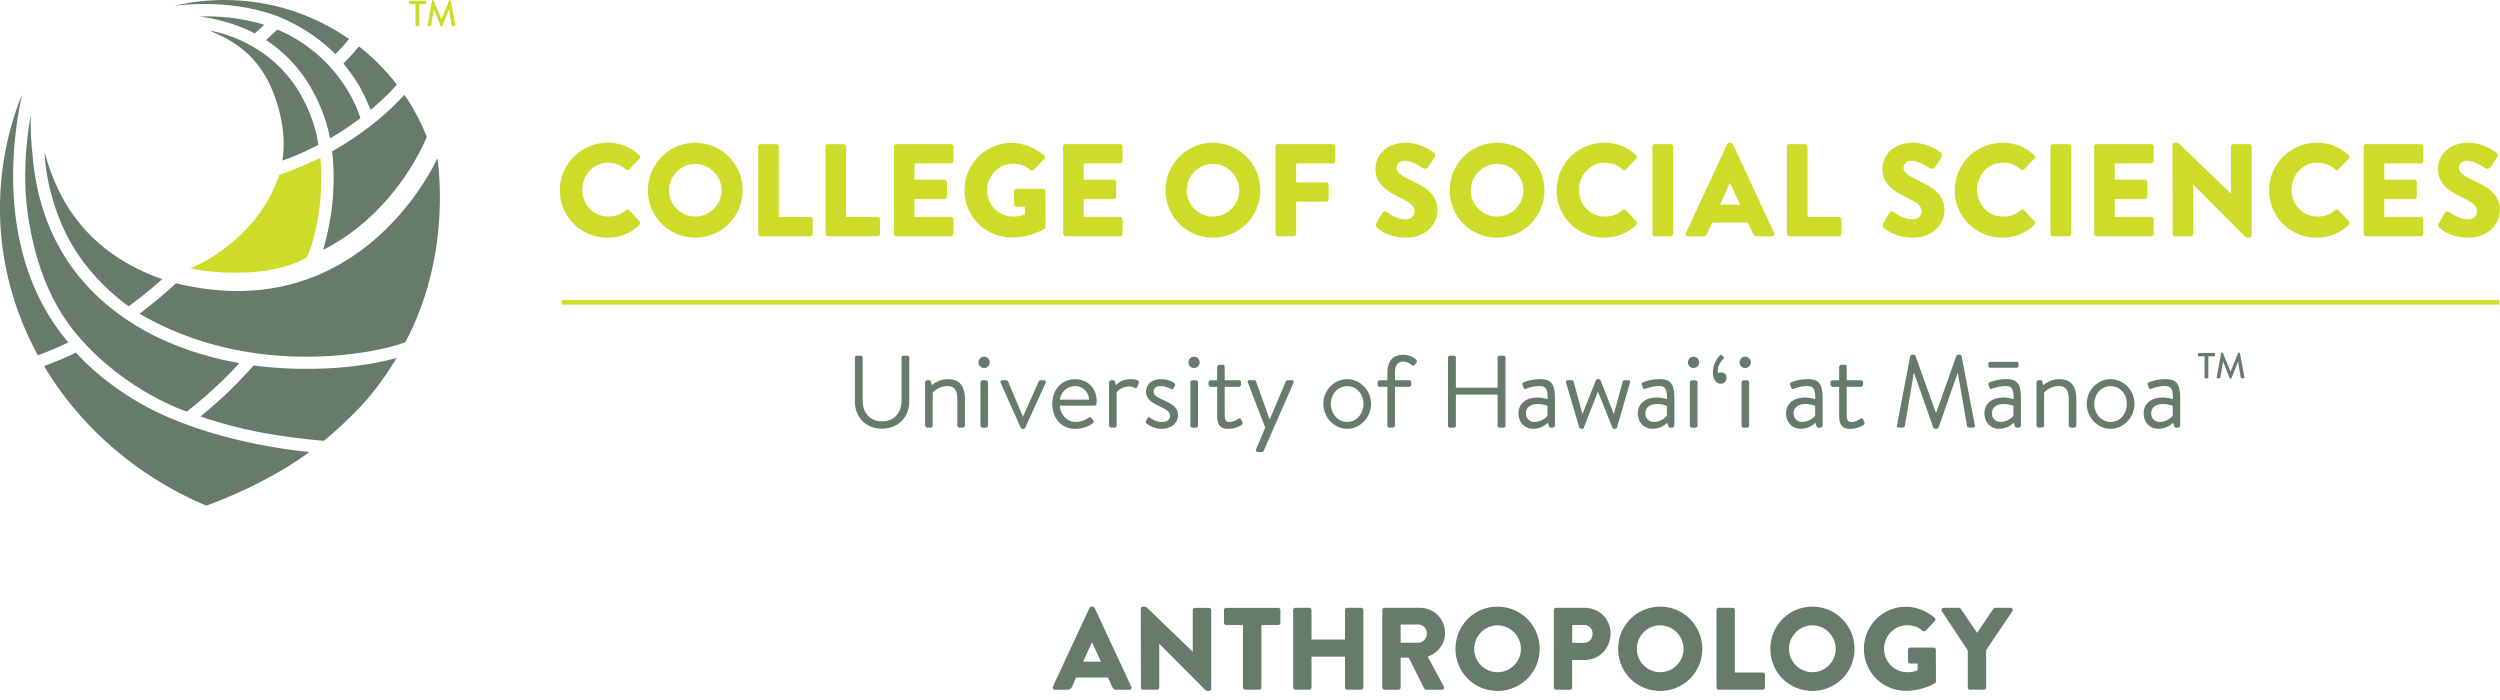 <svg xmlns="http://www.w3.org/2000/svg" viewBox="0 0 500 140"><path fill="#cddc29" d="M112.36 59.99h387.51v.93H112.36z"/><path fill="#667b6a" d="M170.98 71.54c0-.21.18-.39.39-.39h.78c.23 0 .39.18.39.39v8.65c0 2.34 1.46 4.09 3.86 4.09s3.9-1.7 3.9-4.05v-8.69c0-.21.16-.39.39-.39h.78c.21 0 .39.18.39.39v8.77c0 3.12-2.22 5.42-5.46 5.42s-5.42-2.3-5.42-5.42v-8.77ZM185.02 76.49c0-.23.21-.45.45-.45h.33c.21 0 .33.08.37.29l.21.72s1.21-1.21 3.18-1.21c2.75 0 3.43 1.79 3.43 4.23v5.01c0 .25-.23.45-.45.45h-.62c-.25 0-.45-.21-.45-.45v-5.22c0-1.81-.62-2.65-2.01-2.65-1.79 0-2.92 1.31-2.92 1.31v6.55c0 .25-.23.45-.45.45h-.62c-.25 0-.45-.21-.45-.45v-8.59ZM195.7 72.49c0-.66.49-1.15 1.11-1.15s1.13.49 1.13 1.15c0 .6-.49 1.11-1.13 1.11s-1.11-.51-1.11-1.11Zm.39 4.01c0-.23.21-.45.45-.45h.62c.23 0 .45.23.45.45v8.59c0 .25-.23.45-.45.45h-.62c-.25 0-.45-.21-.45-.45V76.5ZM200.13 76.58c-.14-.29 0-.53.35-.53h.72c.23 0 .37.1.43.27l2.94 6.98h.04l3.12-6.98c.06-.16.21-.27.37-.27h.66c.37 0 .49.25.37.53l-4.09 8.94c-.04.12-.16.25-.39.25h-.12c-.21 0-.35-.12-.39-.25l-4.01-8.94ZM215.04 75.84c2.49 0 4.29 1.83 4.29 4.31 0 .16-.02.41-.04.58-.02.25-.23.41-.43.41h-6.9c.04 1.58 1.38 3.25 3.1 3.25 1.25 0 2.03-.43 2.57-.78.33-.23.47-.31.72.06l.25.35c.18.29.27.39-.08.66-.58.45-1.83 1.09-3.47 1.09-2.88 0-4.6-2.26-4.6-4.97s1.73-4.95 4.6-4.95Zm2.77 4.09c-.04-1.4-1.15-2.71-2.77-2.71s-2.88 1.23-3.06 2.71h5.83ZM221.82 76.49c0-.23.21-.45.45-.45h.33c.19 0 .35.1.41.33l.16.68s.94-1.21 2.92-1.21c.72 0 1.89.1 1.66.76l-.27.74c-.1.31-.33.33-.55.23-.23-.1-.57-.27-1.03-.27-1.83 0-2.57 1.21-2.57 1.21v6.57c0 .25-.23.45-.45.45h-.62c-.25 0-.45-.21-.45-.45v-8.59ZM229.25 84.61a.34.34 0 0 1-.06-.41l.29-.53c.12-.23.29-.31.55-.12.33.25 1.15.84 2.36.84.97 0 1.62-.45 1.62-1.19 0-.9-.74-1.27-2.12-1.95-1.25-.62-2.69-1.29-2.69-2.92 0-.99.74-2.49 2.94-2.49 1.23 0 2.26.41 2.71.74.21.17.25.37.1.64l-.21.39c-.14.27-.45.29-.66.16-.41-.25-1.07-.55-1.95-.55-1.05 0-1.4.6-1.4 1.05 0 .84.66 1.15 1.81 1.68 1.64.76 3.06 1.38 3.06 3.1 0 1.5-1.29 2.71-3.23 2.71-1.58 0-2.65-.7-3.14-1.15ZM237.69 72.49c0-.66.49-1.15 1.11-1.15s1.13.49 1.13 1.15c0 .6-.49 1.11-1.13 1.11s-1.11-.51-1.11-1.11Zm.39 4.01c0-.23.2-.45.45-.45h.62c.23 0 .45.23.45.45v8.59c0 .25-.23.45-.45.45h-.62c-.25 0-.45-.21-.45-.45V76.5ZM242.17 77.36c-.29 0-.47-.21-.47-.45v-.41c0-.27.18-.45.47-.45h1.25v-2.63c0-.25.23-.43.45-.45l.64-.04c.25-.02.43.21.43.45v2.67h2.79c.27 0 .47.18.47.45v.41c0 .25-.21.45-.47.45h-2.79v5.67c0 .99.31 1.36.84 1.36.88 0 1.48-.37 1.87-.62.37-.23.49-.04.6.19l.19.43c.12.31.08.45-.16.62-.41.29-1.4.76-2.67.76-1.81 0-2.18-1.15-2.18-2.63v-5.77h-1.25ZM249.58 76.55c-.12-.31 0-.51.37-.51h.86c.18 0 .35.1.41.27l2.69 7.54h.04l3.21-7.54a.44.44 0 0 1 .41-.27h.76c.37 0 .51.23.37.53l-5.94 13.56c-.06.14-.25.29-.41.29h-.74c-.37 0-.53-.25-.39-.57l1.83-4.34-3.47-8.96ZM269.44 75.84c2.63 0 4.77 2.26 4.77 4.93s-2.14 4.99-4.77 4.99-4.77-2.28-4.77-4.99 2.14-4.93 4.77-4.93Zm0 8.55c1.87 0 3.25-1.64 3.25-3.61s-1.38-3.55-3.25-3.55-3.27 1.62-3.27 3.55 1.4 3.61 3.27 3.61ZM277.48 77.36h-1.52c-.25 0-.45-.21-.45-.45v-.41c0-.27.21-.45.45-.45h1.52v-1.5c0-2.36 1.11-3.59 3.16-3.59 1.29 0 2.18.58 2.61.99.14.14.19.39.08.53l-.39.49c-.16.23-.33.21-.6.02-.51-.37-.94-.66-1.75-.66-1.09 0-1.6.8-1.6 2.22v1.5h2.81c.25 0 .45.18.45.45v.41c0 .25-.21.45-.45.45h-2.81v7.72c0 .25-.21.45-.45.45h-.62c-.25 0-.45-.21-.45-.45v-7.72ZM289.6 71.54c0-.21.19-.39.39-.39h.8c.23 0 .39.18.39.39v6h8.34v-6c0-.21.16-.39.39-.39h.8c.21 0 .39.18.39.39v13.6c0 .21-.19.39-.39.39h-.8c-.23 0-.39-.18-.39-.39v-6.22h-8.34v6.22c0 .21-.16.39-.39.39h-.8c-.21 0-.39-.18-.39-.39v-13.6ZM307.49 79.51c1.01 0 2.03.31 2.03.31.02-1.75-.21-2.61-1.56-2.61s-2.38.41-2.81.55c-.25.1-.37-.02-.45-.25l-.21-.55c-.08-.29.06-.41.29-.51.47-.21 1.7-.62 3.27-.62 2.42 0 2.94 1.19 2.94 3.99v5.26c0 .25-.21.45-.45.45h-.39c-.25 0-.33-.14-.39-.35l-.18-.64c-.49.49-1.48 1.21-2.94 1.21-1.66 0-2.94-1.19-2.94-3.1 0-1.81 1.36-3.14 3.8-3.14Zm-.6 4.87c1.17 0 2.2-.66 2.61-1.27v-1.93c-.31-.16-1.07-.37-2.01-.37-1.31 0-2.3.64-2.3 1.85 0 .96.66 1.72 1.71 1.72ZM319.56 78.38l-2.79 7.13c-.04.12-.17.25-.39.25h-.12c-.23 0-.35-.1-.41-.25l-2.63-8.94c-.08-.31 0-.53.37-.53h.7c.23 0 .39.1.43.27l1.75 6.45h.04l2.67-6.7c.04-.12.19-.23.41-.23h.12c.18 0 .35.1.39.23l2.65 6.72h.04l1.75-6.47c.04-.16.21-.27.39-.27h.72c.33 0 .43.23.33.53l-2.59 8.94c-.04.14-.21.25-.39.25h-.12c-.21 0-.35-.12-.41-.25l-2.86-7.13h-.04ZM331.37 79.51c1.01 0 2.03.31 2.03.31.02-1.75-.2-2.61-1.56-2.61s-2.38.41-2.81.55c-.25.1-.37-.02-.45-.25l-.21-.55c-.08-.29.06-.41.29-.51.47-.21 1.71-.62 3.27-.62 2.42 0 2.94 1.19 2.94 3.99v5.26c0 .25-.21.45-.45.45h-.39c-.25 0-.33-.14-.39-.35l-.19-.64c-.49.49-1.48 1.21-2.94 1.21-1.66 0-2.94-1.19-2.94-3.1 0-1.81 1.36-3.14 3.8-3.14Zm-.6 4.87c1.17 0 2.2-.66 2.61-1.27v-1.93c-.31-.16-1.07-.37-2.01-.37-1.31 0-2.3.64-2.3 1.85 0 .96.66 1.72 1.7 1.72ZM337.59 72.49c0-.66.49-1.15 1.11-1.15s1.13.49 1.13 1.15c0 .6-.49 1.11-1.13 1.11s-1.11-.51-1.11-1.11Zm.39 4.01c0-.23.21-.45.45-.45h.62c.23 0 .45.23.45.45v8.59c0 .25-.23.45-.45.45h-.62c-.25 0-.45-.21-.45-.45V76.5ZM344.14 76.74c-1.01 0-1.54-1.01-1.54-2.26 0-1.56.68-2.65 1.4-3.43.12-.12.23-.1.33-.02l.39.35c.14.14.08.27-.02.37-.58.62-1.15 1.38-1.15 2.44 0 .14.02.31.08.47.14-.1.47-.18.68-.18.66 0 .99.55.99 1.01 0 .72-.41 1.25-1.15 1.25ZM347.92 72.49c0-.66.49-1.15 1.11-1.15s1.13.49 1.13 1.15c0 .6-.49 1.11-1.13 1.11s-1.11-.51-1.11-1.11Zm.39 4.01c0-.23.21-.45.45-.45h.62c.23 0 .45.23.45.45v8.59c0 .25-.23.45-.45.45h-.62c-.25 0-.45-.21-.45-.45V76.5ZM361.02 79.51c1.01 0 2.03.31 2.03.31.02-1.75-.21-2.61-1.56-2.61s-2.38.41-2.81.55c-.25.1-.37-.02-.45-.25l-.21-.55c-.08-.29.06-.41.29-.51.47-.21 1.71-.62 3.27-.62 2.42 0 2.94 1.19 2.94 3.99v5.26c0 .25-.21.45-.45.45h-.39c-.25 0-.33-.14-.39-.35l-.19-.64c-.49.49-1.48 1.21-2.94 1.21-1.66 0-2.94-1.19-2.94-3.1 0-1.81 1.36-3.14 3.8-3.14Zm-.6 4.87c1.17 0 2.2-.66 2.61-1.27v-1.93c-.31-.16-1.07-.37-2.01-.37-1.31 0-2.3.64-2.3 1.85 0 .96.66 1.72 1.7 1.72ZM366.58 77.36c-.29 0-.47-.21-.47-.45v-.41c0-.27.18-.45.47-.45h1.25v-2.63c0-.25.23-.43.45-.45l.64-.04c.25-.02.43.21.43.45v2.67h2.79c.27 0 .47.18.47.45v.41c0 .25-.21.45-.47.45h-2.79v5.67c0 .99.31 1.36.84 1.36.88 0 1.48-.37 1.87-.62.37-.23.49-.04.6.19l.18.43c.12.31.08.45-.16.62-.41.29-1.4.76-2.67.76-1.81 0-2.18-1.15-2.18-2.63v-5.77h-1.25ZM382.04 71.23c.04-.16.21-.29.37-.29h.33c.14 0 .31.1.35.23l4.07 11.32h.1l4.01-11.32c.04-.12.21-.23.35-.23h.33c.16 0 .33.12.37.29l2.65 13.8c.06.29-.06.49-.37.49h-.82a.42.42 0 0 1-.37-.29l-1.83-10.58h-.08l-3.78 10.85c-.04.12-.23.23-.35.23H387c-.12 0-.31-.1-.35-.23l-3.82-10.85h-.08l-1.79 10.58c-.02.14-.21.29-.37.29h-.82c-.31 0-.43-.21-.37-.49l2.65-13.8ZM400.69 79.51c1.01 0 2.03.31 2.03.31.02-1.75-.21-2.61-1.56-2.61s-2.38.41-2.81.55c-.25.1-.37-.02-.45-.25l-.21-.55c-.08-.29.06-.41.29-.51.47-.21 1.71-.62 3.27-.62 2.42 0 2.94 1.19 2.94 3.99v5.26c0 .25-.2.45-.45.45h-.39c-.25 0-.33-.14-.39-.35l-.19-.64c-.49.49-1.48 1.21-2.94 1.21-1.66 0-2.94-1.19-2.94-3.1 0-1.81 1.36-3.14 3.8-3.14Zm-3.02-6.33v-.43c0-.23.17-.39.39-.39h5.26c.23 0 .39.16.39.39v.43c0 .21-.17.37-.39.37h-5.26c-.23 0-.39-.16-.39-.37Zm2.42 11.2c1.17 0 2.2-.66 2.61-1.27v-1.93c-.31-.16-1.07-.37-2.01-.37-1.31 0-2.3.64-2.3 1.85 0 .96.66 1.72 1.7 1.72ZM407.3 76.49c0-.23.21-.45.45-.45h.33c.21 0 .33.08.37.29l.21.72s1.21-1.21 3.18-1.21c2.75 0 3.43 1.79 3.43 4.23v5.01c0 .25-.23.45-.45.45h-.62c-.25 0-.45-.21-.45-.45v-5.22c0-1.81-.62-2.65-2.01-2.65-1.79 0-2.92 1.31-2.92 1.31v6.55c0 .25-.23.45-.45.45h-.62c-.25 0-.45-.21-.45-.45v-8.59ZM422.12 75.84c2.63 0 4.77 2.26 4.77 4.93s-2.14 4.99-4.77 4.99-4.77-2.28-4.77-4.99 2.14-4.93 4.77-4.93Zm0 8.55c1.87 0 3.25-1.64 3.25-3.61s-1.38-3.55-3.25-3.55-3.27 1.62-3.27 3.55 1.4 3.61 3.27 3.61ZM432.54 79.51c1.01 0 2.03.31 2.03.31.02-1.75-.21-2.61-1.56-2.61s-2.38.41-2.81.55c-.25.1-.37-.02-.45-.25l-.21-.55c-.08-.29.06-.41.29-.51.47-.21 1.71-.62 3.27-.62 2.42 0 2.94 1.19 2.94 3.99v5.26c0 .25-.21.45-.45.45h-.39c-.25 0-.33-.14-.39-.35l-.19-.64c-.49.49-1.48 1.21-2.94 1.21-1.66 0-2.94-1.19-2.94-3.1 0-1.81 1.36-3.14 3.8-3.14Zm-.6 4.87c1.17 0 2.2-.66 2.61-1.27v-1.93c-.31-.16-1.07-.37-2.01-.37-1.31 0-2.3.64-2.3 1.85 0 .96.66 1.72 1.7 1.72ZM440.92 71.27h-1.18c-.08 0-.14-.06-.14-.14v-.41c0-.07.06-.14.14-.14h3.11c.08 0 .14.07.14.14v.41c0 .07-.06.14-.14.14h-1.18v4.24c0 .07-.07.14-.14.14h-.48a.15.15 0 0 1-.14-.14v-4.24ZM444.22 70.63c.01-.06.07-.11.13-.11h.12s.11.04.12.08l1.51 3.69h.03l1.5-3.69s.07-.08.12-.08h.12c.06 0 .12.05.13.11l.89 4.85c.02.1-.03.17-.13.17h-.47c-.06 0-.12-.05-.14-.1l-.53-3.23h-.02l-1.3 3.32s-.06.08-.12.08h-.13c-.06 0-.11-.04-.12-.08l-1.31-3.32h-.03l-.52 3.23s-.07.1-.13.1h-.47c-.1 0-.15-.07-.14-.17l.89-4.85Z"/><path fill="#cddc29" d="M121.48 28.56c2.63 0 4.58.82 6.37 2.45.24.21.24.53.03.74l-2.05 2.13a.47.47 0 0 1-.66 0c-1.08-.95-2.26-1.34-3.55-1.34-2.97 0-5.16 2.47-5.16 5.42s2.21 5.35 5.19 5.35c1.45 0 2.58-.45 3.53-1.26.18-.16.53-.16.68.03l2.05 2.19c.18.18.16.53-.03.71-1.79 1.74-4.06 2.55-6.4 2.55-5.27 0-9.51-4.19-9.51-9.45s4.24-9.51 9.51-9.51ZM139.04 28.56c5.27 0 9.48 4.24 9.48 9.51s-4.21 9.45-9.48 9.45-9.45-4.19-9.45-9.45 4.19-9.51 9.45-9.51Zm0 14.75c2.9 0 5.27-2.37 5.27-5.24s-2.37-5.29-5.27-5.29-5.24 2.4-5.24 5.29 2.37 5.24 5.24 5.24ZM151.64 29.32c0-.26.21-.5.5-.5h3.13c.26 0 .5.24.5.5v14.06h6.27c.29 0 .5.24.5.5v2.87c0 .26-.21.5-.5.5h-9.9c-.29 0-.5-.24-.5-.5V29.32ZM165.1 29.32c0-.26.21-.5.5-.5h3.13c.26 0 .5.24.5.5v14.06h6.27c.29 0 .5.24.5.5v2.87c0 .26-.21.5-.5.5h-9.9c-.29 0-.5-.24-.5-.5V29.32ZM178.78 29.32c0-.26.21-.5.5-.5h10.9c.29 0 .5.24.5.5v2.87c0 .26-.21.5-.5.5h-7.29v3.26h6c.26 0 .5.24.5.5v2.87c0 .29-.24.5-.5.5h-6v3.55h7.29c.29 0 .5.24.5.5v2.87c0 .26-.21.5-.5.5h-10.9c-.29 0-.5-.24-.5-.5V29.31ZM202.37 28.59c2.21 0 4.63.92 6.43 2.47.24.18.26.5.05.71l-2.08 2.21c-.21.18-.5.18-.71.03-1-.92-2.16-1.26-3.45-1.26-2.87 0-5.19 2.42-5.19 5.32s2.34 5.24 5.21 5.24c.76 0 1.55-.11 2.34-.42v-1.53h-1.66c-.29 0-.5-.21-.5-.47v-2.61c0-.29.21-.5.5-.5h5.29c.26 0 .47.24.47.5l.03 7.08c0 .24-.1.34-.21.42 0 0-2.71 1.71-6.53 1.71-5.24 0-9.45-4.16-9.45-9.43s4.21-9.48 9.45-9.48ZM212.63 29.32c0-.26.21-.5.5-.5h10.9c.29 0 .5.24.5.5v2.87c0 .26-.21.5-.5.5h-7.29v3.26h6c.26 0 .5.24.5.5v2.87c0 .29-.24.5-.5.5h-6v3.55h7.29c.29 0 .5.24.5.5v2.87c0 .26-.21.5-.5.5h-10.9c-.29 0-.5-.24-.5-.5V29.31ZM242.57 28.56c5.27 0 9.48 4.24 9.48 9.51s-4.21 9.45-9.48 9.45-9.45-4.19-9.45-9.45 4.19-9.51 9.45-9.51Zm0 14.75c2.9 0 5.27-2.37 5.27-5.24s-2.37-5.29-5.27-5.29-5.24 2.4-5.24 5.29 2.37 5.24 5.24 5.24ZM255.12 29.32c0-.26.21-.5.5-.5h10.9c.29 0 .5.24.5.5v2.87c0 .26-.21.5-.5.5h-7.29v3.79h6c.26 0 .5.24.5.5v2.87c0 .26-.24.5-.5.5h-6v6.4c0 .26-.24.5-.5.5h-3.11c-.29 0-.5-.24-.5-.5V29.32ZM275.36 45.49c-.21-.21-.29-.45-.11-.79l1.21-2.13c.21-.34.63-.34.89-.16.74.5 2.08 1.45 3.74 1.45 1.05 0 1.82-.66 1.82-1.58 0-1.11-.97-1.82-2.71-2.66-2.55-1.24-5.11-2.66-5.11-5.82 0-2.61 2.03-5.24 6.08-5.24 2.74 0 4.84 1.4 5.64 1.98.32.18.26.66.16.84l-1.34 2.03c-.18.29-.63.5-1.16.18-.61-.42-2.16-1.42-3.55-1.42-1.11 0-1.61.68-1.61 1.45 0 .87 1.03 1.55 2.87 2.45 2.32 1.13 5.32 2.42 5.32 6 0 2.71-2.34 5.45-6.21 5.45-3.42 0-5.32-1.42-5.93-2.03ZM299.4 28.56c5.27 0 9.48 4.24 9.48 9.51s-4.21 9.45-9.48 9.45-9.45-4.19-9.45-9.45 4.19-9.51 9.45-9.51Zm0 14.75c2.9 0 5.27-2.37 5.27-5.24s-2.37-5.29-5.27-5.29-5.24 2.4-5.24 5.29 2.37 5.24 5.24 5.24ZM320.82 28.56c2.63 0 4.58.82 6.37 2.45.24.21.24.53.03.74l-2.05 2.13a.47.47 0 0 1-.66 0c-1.08-.95-2.26-1.34-3.55-1.34-2.97 0-5.16 2.47-5.16 5.42s2.21 5.35 5.19 5.35c1.45 0 2.58-.45 3.53-1.26.18-.16.53-.16.69.03l2.05 2.19c.18.18.16.53-.03.71-1.79 1.74-4.05 2.55-6.4 2.55-5.27 0-9.51-4.19-9.51-9.45s4.24-9.51 9.51-9.51ZM330.48 29.32c0-.26.24-.5.5-.5h3.16c.26 0 .5.24.5.5v17.43c0 .26-.24.5-.5.5h-3.16c-.26 0-.5-.24-.5-.5V29.32ZM337.19 46.57l8.24-17.72c.08-.16.26-.29.45-.29h.26c.18 0 .37.13.45.29l8.24 17.72c.16.34-.05.69-.45.69h-2.92c-.47 0-.68-.16-.92-.66l-.95-2.08h-7.16l-.95 2.11c-.13.32-.42.63-.95.63h-2.9c-.39 0-.61-.34-.45-.69Zm10.82-5.63-2-4.34h-.03L344 40.94h4ZM357.38 29.32c0-.26.21-.5.5-.5h3.13c.26 0 .5.24.5.5v14.06h6.27c.29 0 .5.24.5.5v2.87c0 .26-.21.5-.5.5h-9.9c-.29 0-.5-.24-.5-.5V29.32ZM376.75 45.49c-.21-.21-.29-.45-.11-.79l1.21-2.13c.21-.34.63-.34.89-.16.74.5 2.08 1.45 3.74 1.45 1.05 0 1.82-.66 1.82-1.58 0-1.11-.97-1.82-2.71-2.66-2.55-1.24-5.11-2.66-5.11-5.82 0-2.61 2.03-5.24 6.08-5.24 2.74 0 4.84 1.4 5.64 1.98.32.18.26.66.16.84l-1.34 2.03c-.18.29-.63.5-1.16.18-.61-.42-2.16-1.42-3.55-1.42-1.11 0-1.61.68-1.61 1.45 0 .87 1.03 1.55 2.87 2.45 2.32 1.13 5.32 2.42 5.32 6 0 2.71-2.34 5.45-6.21 5.45-3.42 0-5.32-1.42-5.93-2.03ZM400.45 28.56c2.63 0 4.58.82 6.37 2.45.24.21.24.53.03.74l-2.05 2.13a.47.47 0 0 1-.66 0c-1.08-.95-2.26-1.34-3.55-1.34-2.97 0-5.16 2.47-5.16 5.42s2.21 5.35 5.19 5.35c1.45 0 2.58-.45 3.53-1.26.18-.16.53-.16.69.03l2.05 2.19c.18.18.16.53-.03.71-1.79 1.74-4.05 2.55-6.4 2.55-5.27 0-9.51-4.19-9.51-9.45s4.24-9.51 9.51-9.51ZM410.08 29.32c0-.26.24-.5.5-.5h3.16c.26 0 .5.24.5.5v17.43c0 .26-.24.5-.5.5h-3.16c-.26 0-.5-.24-.5-.5V29.32ZM418.84 29.32c0-.26.21-.5.5-.5h10.9c.29 0 .5.24.5.5v2.87c0 .26-.21.5-.5.5h-7.29v3.26h6c.26 0 .5.24.5.5v2.87c0 .29-.24.5-.5.5h-6v3.55h7.29c.29 0 .5.24.5.5v2.87c0 .26-.21.5-.5.5h-10.9c-.29 0-.5-.24-.5-.5V29.31ZM434.48 29.03c0-.26.24-.47.5-.47h.4c.26 0 .45.18.66.4l10.11 9.72h.03v-9.35c0-.26.21-.5.5-.5h3.16c.26 0 .5.24.5.5v17.72c0 .32-.24.47-.5.47h-.26c-.26 0-.45-.08-.66-.29l-10.24-10.3h-.03v9.82c0 .26-.21.5-.5.5h-3.13c-.26 0-.5-.24-.5-.5l-.03-17.72ZM463.33 28.56c2.63 0 4.58.82 6.37 2.45.24.21.24.53.03.74l-2.05 2.13a.47.47 0 0 1-.66 0c-1.08-.95-2.26-1.34-3.55-1.34-2.97 0-5.16 2.47-5.16 5.42s2.21 5.35 5.19 5.35c1.45 0 2.58-.45 3.53-1.26.18-.16.53-.16.69.03l2.05 2.19c.18.18.16.53-.03.71-1.79 1.74-4.05 2.55-6.4 2.55-5.27 0-9.51-4.19-9.51-9.45s4.24-9.51 9.51-9.51ZM472.75 29.32c0-.26.21-.5.5-.5h10.9c.29 0 .5.24.5.5v2.87c0 .26-.21.5-.5.5h-7.29v3.26h6c.26 0 .5.24.5.5v2.87c0 .29-.24.5-.5.5h-6v3.55h7.29c.29 0 .5.24.5.5v2.87c0 .26-.21.5-.5.5h-10.9c-.29 0-.5-.24-.5-.5V29.31ZM487.86 45.49c-.21-.21-.29-.45-.11-.79l1.21-2.13c.21-.34.63-.34.89-.16.74.5 2.08 1.45 3.74 1.45 1.05 0 1.82-.66 1.82-1.58 0-1.11-.97-1.82-2.71-2.66-2.55-1.24-5.11-2.66-5.11-5.82 0-2.61 2.03-5.24 6.08-5.24 2.74 0 4.84 1.4 5.63 1.98.32.18.26.66.16.84l-1.34 2.03c-.18.29-.63.5-1.16.18-.61-.42-2.16-1.42-3.56-1.42-1.11 0-1.61.68-1.61 1.45 0 .87 1.03 1.55 2.87 2.45 2.32 1.13 5.32 2.42 5.32 6 0 2.71-2.34 5.45-6.21 5.45-3.42 0-5.32-1.42-5.93-2.03ZM83.11.82h-1.18c-.08 0-.14-.06-.14-.14v-.4c0-.07.06-.14.14-.14h3.11c.08 0 .14.06.14.14v.4c0 .07-.06.14-.14.14h-1.18v4.24c0 .07-.07.14-.14.14h-.48a.15.15 0 0 1-.14-.14V.82ZM86.4.18c.01-.06.07-.11.13-.11h.12s.11.04.12.08l1.51 3.69h.03l1.5-3.69s.07-.08.12-.08h.12c.06 0 .12.05.13.11l.89 4.85c.02.1-.03.17-.13.17h-.47c-.06 0-.12-.05-.14-.1l-.53-3.23h-.02l-1.3 3.32s-.06.08-.12.08h-.13c-.06 0-.11-.04-.12-.08L86.8 1.87h-.03l-.52 3.23s-.07.1-.13.1h-.47c-.1 0-.15-.07-.14-.17l.9-4.85Z"/><path fill="#667b6a" d="M52.85 4.97s-5.33-1.93-13.02-1.68c6.63.82 11.13 3.4 11.13 3.4l1.89-1.72ZM53.2 8.02c1.64 1.04 5.23 3.65 8.12 8.11 3.88 6 4.68 11.55 4.68 11.55.59-.34 1.87-1.1 3.08-1.91 1.31-.88 2.55-1.79 3.01-2.13 0 0-1.57-5.73-6.84-11.09-3.9-3.97-7.94-5.89-9.78-6.64l-2.26 2.1ZM63.68 28.97c-2.2 1.1-4.51 2.24-7.21 3.15.52-3.27.32-6.67-.86-10.8-2.76-9.67-8.39-13.01-13.7-15.19 0 0 10.63 1.33 17.28 11.24 3.96 6.08 4.48 11.6 4.48 11.6ZM68.69 12.69c.35-.33.9-.88 1.48-1.53.96-1.08 1.63-1.88 1.63-1.88 2.83 2.22 5.38 4.79 7.57 7.63 0 0-.64.87-2.62 2.74-1.34 1.26-2.2 1.99-2.62 2.34 0 0-1-2.54-2.2-4.66-1.2-2.12-3.25-4.65-3.25-4.65Z"/><path fill="#667b6a" d="M34.7 1.2C37.97.42 41.37 0 44.88 0c9.27 0 17.87 2.89 24.93 7.8 0 0-.5.67-1.41 1.65-.58.62-1.07 1.12-1.35 1.4 0 0-4.18-4.72-11.77-7.69C45.24-.53 34.7 1.2 34.7 1.2ZM6.47 30.59c.91 12.23 5.92 25.47 20.74 34.54 6.1 3.73 13.43 6.23 20.64 7.5-4.46 5.06-10.49 9.69-10.49 9.69s-12.01-3.86-21.58-14.93c-5.02-5.8-8.54-13.38-10.19-24.34-1.08-7.39-.4-14.59.55-20.11 0 0-.01 3.1.06 4.52s.27 3.13.27 3.13ZM17.55 72.47"/><path fill="#667b6a" d="M8.93 30.42c2.45 9.18 7.88 19.19 21.71 24.74 0 0 .66.3 1.82.64 0 0-1.36 1.25-3.38 2.89-1.71 1.39-2.99 2.31-3.33 2.56 0 0-7.49-4.99-11.98-13.42-4.84-9.1-4.84-17.4-4.84-17.4ZM13.68 68.49C1.55 54.28 1.07 34.54 4.4 18.91A60.748 60.748 0 0 0 .08 38.47c-.61 11.68 2.16 22.81 7.49 32.57 0 0 1.27-.42 2.93-1.13 1.66-.71 3.18-1.42 3.18-1.42ZM61.87 90.4c-4.63 3.46-10.34 6.4-14.41 8.21-4.07 1.81-6.23 2.51-6.23 2.51-11.77-4.99-21.76-12.91-28.96-22.69l-1.15-1.62c-.81-1.17-1.58-2.37-2.31-3.59 0 0 1.72-.65 3.44-1.36 1.32-.55 2.48-1.12 2.95-1.35 0 0 7.03 8.38 19.67 13.44 13.01 5.35 27 6.44 27 6.44ZM27.91 62.74c22.84 13.34 48.28 7.7 53.17 5.68 4.05-7.67 6.33-16.29 6.8-25.39.2-3.83.09-7.72-.4-11.41 0 0-14.97 34.17-52.27 25.03 0 0-1.46 1.36-3.37 2.96s-3.92 3.13-3.92 3.13Z"/><path fill="#667b6a" d="M40.1 83.3c.98-.82 3.75-3.15 5.54-4.89 2.22-2.14 5.11-5.32 5.11-5.32s6.15.97 14.57.59 14-2.1 14-2.1c-.63 1.07-3.4 5.66-7.02 9.53a85.29 85.29 0 0 1-7.5 7.05s-6.06-.45-12.63-1.68c-6.57-1.22-12.08-3.19-12.08-3.19ZM66.42 30.28s.57 3.81.15 9.31c-.42 5.5-1.95 10.39-1.95 10.39 15.04-7.65 20.73-22.62 20.73-22.62-1.19-3-2.67-5.77-4.47-8.4-2.29 2.49-6.81 6.98-14.45 11.31"/><path fill="#cddc29" d="M61.41 51.42c-7.88 4.74-21.33 2.85-23.33 2.23 0 0 13.16-5 17.79-18.68 0 0 1.76-.59 4.13-1.57 1.88-.78 3.48-1.58 4.06-1.87 0 0 .56 4.05-.18 10.15-.74 6.1-2.47 9.74-2.47 9.74Z"/><path fill="#667b6a" d="m210.57 137.34 7.33-15.75c.07-.14.23-.26.4-.26h.23c.16 0 .33.12.4.26l7.33 15.75c.14.3-.05.61-.4.61h-2.6c-.42 0-.61-.14-.82-.59l-.84-1.85h-6.37l-.84 1.87c-.12.28-.37.56-.84.56h-2.57c-.35 0-.54-.3-.4-.61Zm9.62-5.01-1.78-3.86h-.02l-1.76 3.86h3.56ZM228.16 121.75c0-.23.21-.42.44-.42h.35c.23 0 .4.16.59.35l8.99 8.64h.02v-8.31c0-.23.19-.44.44-.44h2.81c.23 0 .44.21.44.44v15.75c0 .28-.21.42-.44.42h-.23c-.23 0-.4-.07-.59-.26l-9.11-9.15h-.02v8.73c0 .23-.19.44-.44.44h-2.79c-.23 0-.44-.21-.44-.44l-.02-15.75ZM248.59 125h-3.35c-.26 0-.44-.21-.44-.44v-2.55c0-.23.19-.44.44-.44h10.39c.26 0 .45.21.45.44v2.55c0 .23-.19.44-.45.44h-3.35v12.5c0 .23-.21.44-.44.44h-2.81c-.23 0-.44-.21-.44-.44V125ZM258.63 122c0-.23.21-.44.44-.44h2.79c.26 0 .44.21.44.44v5.9h6.7V122c0-.23.19-.44.44-.44h2.79c.23 0 .44.21.44.44v15.5c0 .23-.21.44-.44.44h-2.79c-.26 0-.44-.21-.44-.44v-6.16h-6.7v6.16c0 .23-.19.44-.44.44h-2.79c-.23 0-.44-.21-.44-.44V122ZM276.45 122c0-.23.19-.44.45-.44h7c2.97 0 5.1 2.27 5.1 5.06 0 2.15-1.29 3.89-3.46 4.7l3.21 5.95c.16.3 0 .68-.4.68h-3.11a.45.45 0 0 1-.38-.21l-3.11-6.2h-1.62v5.97c0 .23-.21.44-.44.44h-2.78c-.26 0-.45-.21-.45-.44v-15.5Zm7.14 6.55c.96 0 1.78-.77 1.78-1.87s-.82-1.78-1.78-1.78h-3.46v3.65h3.46ZM299.5 121.33c4.68 0 8.43 3.77 8.43 8.45s-3.75 8.4-8.43 8.4-8.4-3.72-8.4-8.4 3.72-8.45 8.4-8.45Zm0 13.11c2.57 0 4.68-2.11 4.68-4.66s-2.11-4.71-4.68-4.71-4.66 2.13-4.66 4.71 2.11 4.66 4.66 4.66ZM310.78 122c0-.23.19-.44.45-.44h5.64c3.09 0 5.24 2.34 5.24 5.17s-2.15 5.27-5.22 5.27h-2.46v5.5c0 .23-.21.44-.44.44h-2.76c-.26 0-.45-.21-.45-.44V122Zm6.02 6.58c1.01 0 1.71-.8 1.71-1.85 0-.98-.7-1.73-1.71-1.73h-2.36v3.58h2.36ZM332.03 121.33c4.68 0 8.43 3.77 8.43 8.45s-3.75 8.4-8.43 8.4-8.4-3.72-8.4-8.4 3.72-8.45 8.4-8.45Zm0 13.11c2.57 0 4.68-2.11 4.68-4.66s-2.11-4.71-4.68-4.71-4.66 2.13-4.66 4.71 2.11 4.66 4.66 4.66ZM343.3 122c0-.23.19-.44.44-.44h2.79c.23 0 .44.21.44.44v12.5h5.57c.26 0 .45.21.45.44v2.55c0 .23-.19.44-.45.44h-8.8c-.26 0-.44-.21-.44-.44v-15.5ZM362.47 121.33c4.68 0 8.43 3.77 8.43 8.45s-3.74 8.4-8.43 8.4-8.4-3.72-8.4-8.4 3.72-8.45 8.4-8.45Zm0 13.11c2.57 0 4.68-2.11 4.68-4.66s-2.11-4.71-4.68-4.71-4.66 2.13-4.66 4.71 2.11 4.66 4.66 4.66ZM381.21 121.35c1.97 0 4.12.82 5.71 2.2.21.16.23.44.05.63l-1.85 1.97c-.19.16-.45.16-.63.02-.89-.82-1.92-1.12-3.07-1.12-2.55 0-4.61 2.15-4.61 4.73s2.08 4.66 4.63 4.66c.68 0 1.38-.09 2.08-.37v-1.36h-1.47c-.26 0-.45-.19-.45-.42v-2.32c0-.26.19-.45.45-.45h4.7c.23 0 .42.21.42.45l.02 6.3a.4.4 0 0 1-.19.37s-2.41 1.52-5.81 1.52c-4.66 0-8.4-3.7-8.4-8.38s3.75-8.43 8.4-8.43ZM393.54 130.06l-5.17-7.82c-.19-.3 0-.68.38-.68h3.04c.19 0 .3.12.38.21l3.25 4.8 3.25-4.8c.07-.09.16-.21.38-.21h3.04c.38 0 .56.37.38.68l-5.24 7.79v7.47c0 .23-.21.44-.44.44H394c-.26 0-.44-.21-.44-.44v-7.44Z"/></svg>
